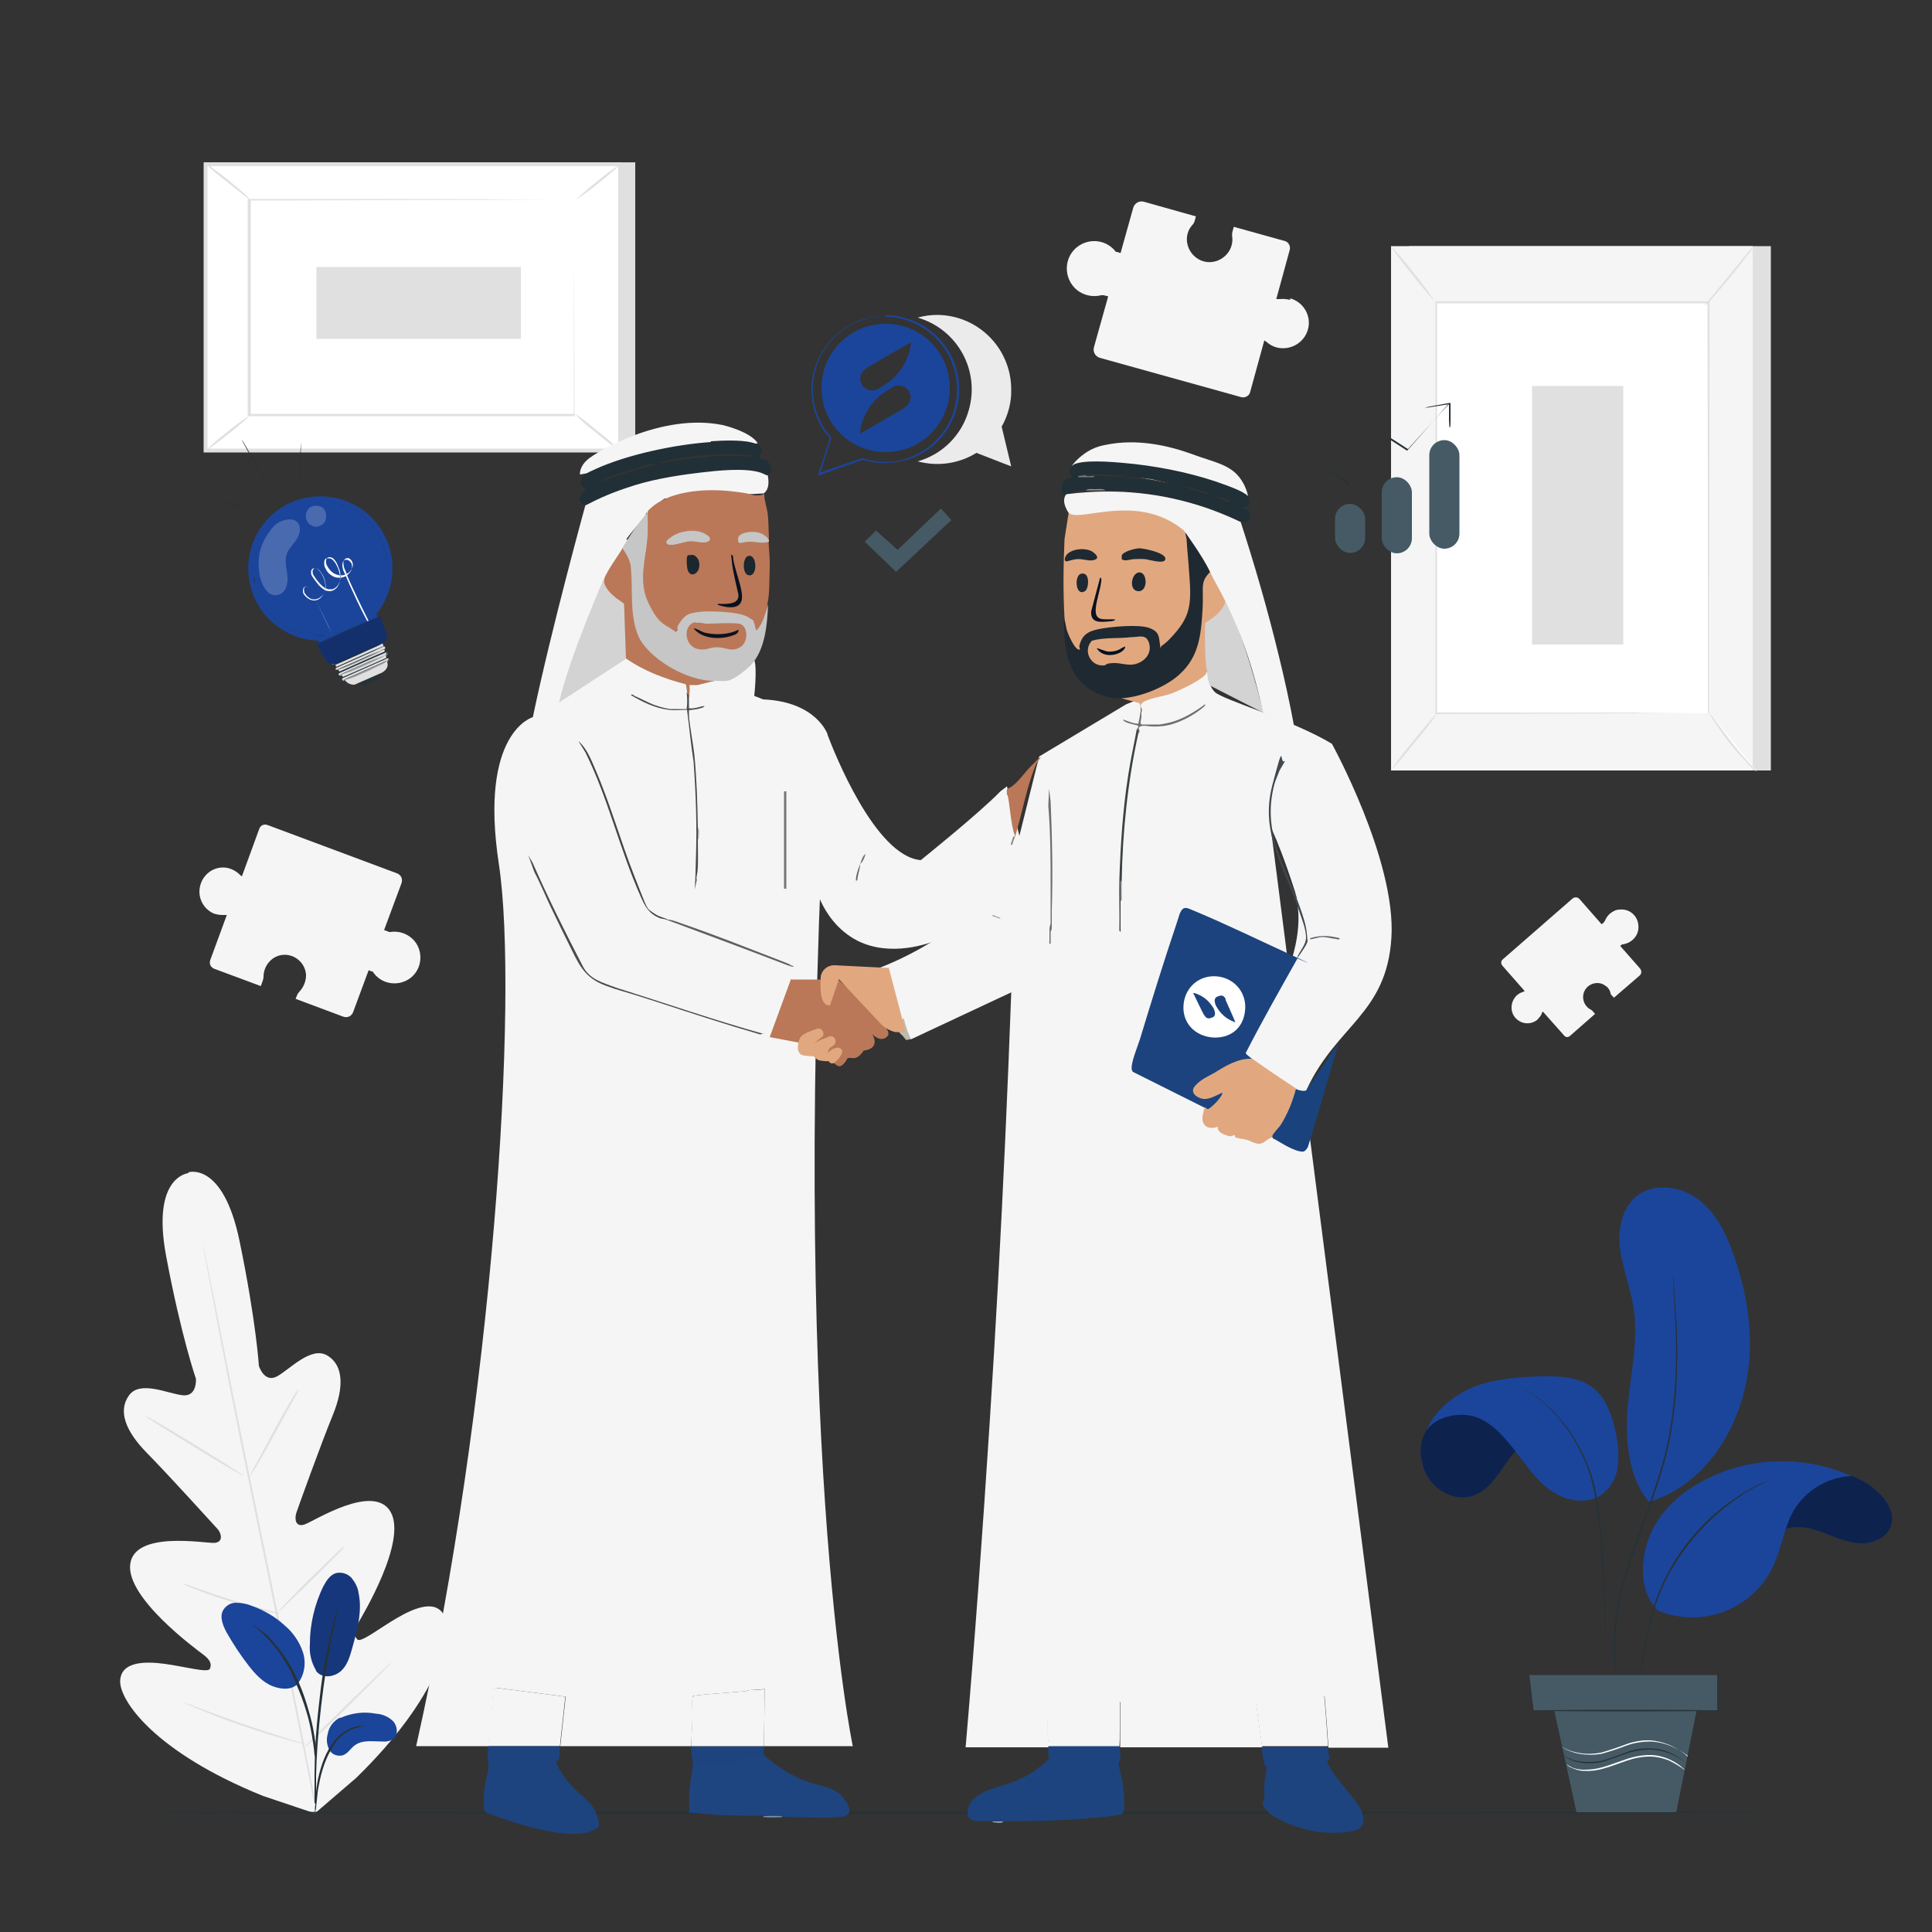 <?xml version="1.0" encoding="UTF-8"?>
<svg id="Layer_1" xmlns="http://www.w3.org/2000/svg" version="1.1" viewBox="0 0 500 500">
  <rect x="0" y="0" width="500" height="500" fill="#333333" stroke="none"/>
  <!-- Generator: Adobe Illustrator 29.4.0, SVG Export Plug-In . SVG Version: 2.1.0 Build 152)  -->
  <defs>
    <style>
      .st0 {
        fill: #788fad;
      }

      .st1 {
        fill: #989694;
      }

      .st2 {
        fill: #41484e;
      }

      .st3 {
        fill: #1f2931;
      }

      .st4 {
        fill: #7f8282;
      }

      .st5 {
        fill: #263238;
      }

      .st6 {
        fill: #1b459b;
      }

      .st7 {
        fill: #fff;
      }

      .st8 {
        fill: #bcbbb1;
      }

      .st9 {
        fill: #090f1e;
      }

      .st10 {
        opacity: .2;
      }

      .st11 {
        fill: #6e6f6e;
      }

      .st12 {
        fill: #1a427c;
      }

      .st13 {
        fill: #a6b4c6;
      }

      .st14 {
        fill: #e0e0e0;
      }

      .st15 {
        fill: #1e457f;
      }

      .st16 {
        fill: #1e2933;
      }

      .st17 {
        fill: #757777;
      }

      .st18 {
        fill: #1c272f;
      }

      .st19 {
        fill: #e1a880;
      }

      .st20 {
        fill: #494c4d;
      }

      .st21 {
        fill: #d3d3d3;
      }

      .st22 {
        fill: #3b4144;
      }

      .st23 {
        fill: #75787a;
      }

      .st24 {
        fill: #08101f;
      }

      .st25 {
        fill: #717472;
      }

      .st26 {
        fill: #1d447e;
      }

      .st27 {
        fill: #1c262f;
      }

      .st28, .st29 {
        opacity: .3;
      }

      .st29 {
        isolation: isolate;
      }

      .st30 {
        fill: #212f36;
      }

      .st31 {
        fill: #5d656c;
      }

      .st32 {
        fill: #5f6161;
      }

      .st33 {
        fill: #92979b;
      }

      .st34 {
        fill: #455a64;
      }

      .st35 {
        fill: #ebebeb;
      }

      .st36 {
        fill: #0b1221;
      }

      .st37 {
        fill: #f5f5f5;
      }

      .st38 {
        fill: #616463;
      }

      .st39 {
        fill: #6d6e6d;
      }

      .st40 {
        fill: #c6c6c6;
      }

      .st41 {
        fill: #1b262f;
      }

      .st42 {
        fill: #ba7858;
      }

      .st43 {
        fill: #8b8680;
      }

      .st44 {
        fill: #424648;
      }

      .st45 {
        fill: #a7a9a9;
      }

      .st46 {
        fill: #0c121f;
      }

      .st47 {
        fill: #1c437d;
      }

      .st48 {
        opacity: .5;
      }
    </style>
  </defs>
  <path class="st37" d="M48.7,303.4s9-3,13.3,17.8,5,32.3,5,32.3c0,0,1.4,4.5,4.7,2.7s8.8-7.9,13-5.4,4.4,8.2,1.4,15.5-8.9,23.7-9.4,25.2-.3,3.9,2.2,3,17.9-10.8,22.2-3.2-7.3,26.8-8.5,28.9-1,3.2-.1,4.1,5.8-3,10.3-5.6,10.2-5,12.3-.3-1.1,20.4-22.9,41.7l-10.7,9.2-13.4-4.5c-28.2-11.4-37.2-24.8-37-29.8s6.3-5.1,11.5-4.4,11.2,2.4,11.7,1.3.3-2.2-1.7-3.7-20-14.7-18.9-23.4,19.2-5.4,21.7-5.5,1.9-2.5.9-3.6-12.7-14-18.3-19.7-7.5-10.9-4.6-14.9,10.3-.3,14,0,3.3-4.3,3.3-4.3c0,0-3.8-10.9-7.7-31.7s5.8-21.5,5.8-21.5"/>
  <path class="st14" d="M81.6,466.1c-3-15.3-7.2-36.4-12-59.7s-9.1-44.4-12.1-59.7c-1.5-7.6-2.7-13.8-3.6-18.1-.4-2.1-.8-3.8-1-4.9-.1-.5-.2-1-.3-1.3s0-.4,0-.4c0,0,0,.2,0,.5s.1.7.2,1.3c.2,1.1.5,2.8.9,4.9.8,4.3,2,10.5,3.4,18.1,2.9,15.3,7.2,36.4,12,59.7s9.1,44.4,12.1,59.7"/>
  <path class="st14" d="M77.2,359.6c-.2.3-.4.5-.6.8-.4.5-.9,1.4-1.5,2.4-1.2,2-2.8,4.8-4.5,8l-4.3,8-1.3,2.4c-.2.3-.3.6-.4.9.2-.2.4-.5.6-.8.4-.5.9-1.4,1.5-2.4,1.2-2,2.8-4.9,4.5-8l4.4-8c.5-1,1-1.8,1.3-2.4.2-.3.3-.6.4-.9Z"/>
  <path class="st14" d="M63.2,382c0-.1-5.6-3.7-12.6-8s-12.8-7.7-12.9-7.5,5.6,3.7,12.6,8,12.8,7.7,12.9,7.5Z"/>
  <path class="st14" d="M72.2,417.5c-.3-.2-.7-.3-1-.3l-2.7-.7c-2.3-.6-5.5-1.5-9-2.6s-6.6-2.2-8.8-3l-2.6-.9c-.3-.1-.7-.2-1-.3.3.2.6.4.9.5.6.3,1.5.7,2.6,1.1,2.2.9,5.3,2,8.8,3.1s6.7,1.9,9,2.5c1.2.3,2.1.5,2.8.6.3,0,.7.1,1,.1Z"/>
  <path class="st14" d="M89.3,400c-.3.2-.5.4-.8.6-.5.4-1.1,1-1.9,1.8-1.6,1.5-3.8,3.7-6.2,6s-4.5,4.6-6.1,6.2c-.8.8-1.4,1.4-1.8,1.9-.2.2-.4.5-.6.7.3-.2.5-.4.8-.6.4-.4,1.1-1,1.9-1.8,1.6-1.5,3.8-3.7,6.2-6s4.5-4.5,6.1-6.1c.8-.8,1.4-1.4,1.8-1.9.2-.2.4-.5.6-.8Z"/>
  <path class="st14" d="M101.2,430.3c-.4.2-.7.5-1,.8l-2.4,2.3c-2.1,2-4.9,4.7-8,7.7s-5.9,5.8-7.9,7.8l-2.3,2.4c-.3.3-.6.6-.8.9.4-.2.7-.5,1-.8l2.5-2.3c2-1.9,4.9-4.6,8-7.7s5.8-5.8,7.8-7.8l2.3-2.4c.3-.3.6-.6.8-.9Z"/>
  <path class="st14" d="M79.2,451.5c-.4-.2-.8-.3-1.2-.5l-3.4-1c-2.9-.9-6.9-2.2-11.3-3.7s-8.3-3-11.1-4l-3.4-1.3c-.4-.2-.8-.3-1.2-.4.4.2.8.4,1.2.6.8.4,1.9.8,3.3,1.4,2.8,1.2,6.7,2.7,11.1,4.2,4.4,1.5,8.4,2.7,11.3,3.5,1.5.4,2.7.7,3.5.9.4.1.9.2,1.3.2Z"/>
  <g>
    <rect class="st14" x="364.7" y="63.7" width="93.6" height="135.7"/>
    <rect class="st37" x="360" y="63.7" width="93.6" height="135.7"/>
    <rect class="st7" x="371.6" y="78.3" width="70.4" height="106.3"/>
    <path class="st14" d="M442,184.7v-7.9c0-5.1,0-12.5,0-21.9,0-18.8,0-45.3-.1-76.6l.2.2h-70.4l.2-.2v106.3l-.2-.2h51.2c0,.1,14.1.2,14.1.2h5-19c0,0-51.3.2-51.3.2h-.2v-.2c0-29.2,0-66.2,0-106.3v-.3h70.9v.2c0,31.3,0,57.9-.1,76.7,0,9.4,0,16.8,0,21.9v7.3c0,.4-.2.6-.2.6Z"/>
    <path class="st14" d="M453.9,63.7c-.5.9-1,1.7-1.7,2.4-1.1,1.5-2.6,3.4-4.4,5.6s-3.4,4-4.6,5.4c-.6.8-1.3,1.5-2.1,2.1.5-.8,1.1-1.6,1.8-2.3l4.5-5.5,4.5-5.5c.6-.8,1.2-1.5,2-2.2Z"/>
    <path class="st7" d="M442.4,184.3c3.5,5.6,7.6,10.7,12.3,15.3"/>
    <path class="st14" d="M454.6,199.7c-.8-.6-1.5-1.2-2.1-1.9-1.6-1.7-3.2-3.4-4.6-5.2-1.5-1.8-2.8-3.7-4.1-5.7-.6-.8-1-1.6-1.4-2.5.6.7,1.2,1.5,1.7,2.3,1,1.4,2.5,3.4,4.2,5.6s3.3,4,4.5,5.3c.7.7,1.3,1.4,1.9,2.2Z"/>
    <path class="st7" d="M360,199.3l12.3-15.1"/>
    <path class="st14" d="M372.3,184.1c-1.8,2.7-3.8,5.3-5.9,7.7-2,2.6-4.1,5.1-6.3,7.4,1.8-2.7,3.8-5.3,5.9-7.7,2-2.6,4.1-5,6.3-7.4Z"/>
    <path class="st14" d="M360,63.7c2.1,2.3,4.1,4.6,6,7.1,2,2.4,3.8,4.9,5.5,7.4-2.1-2.3-4.1-4.6-6-7.1-2-2.4-3.9-4.9-5.6-7.4Z"/>
    <rect class="st14" x="396.5" y="99.9" width="23.6" height="66.9"/>
  </g>
  <polygon class="st14" points="164.4 42 164.4 116.7 57 116.7 53.2 42.5 164.4 42"/>
  <rect class="st7" x="53.2" y="42.5" width="107.4" height="74.1"/>
  <path class="st14" d="M161.1,117.1H52.7V42h108.4v75.1ZM53.7,116.1h106.3V43H53.7v73.1Z"/>
  <rect class="st7" x="64.8" y="51.7" width="84.1" height="55.7"/>
  <path class="st14" d="M148.9,51.7h-23.6c0,0-60.6.2-60.6.2l.2-.2v55.7h0l-.3-.3h84.1c0,0-.2.3-.2.3,0-16.9,0-30.8.1-40.5,0-4.8,0-8.6,0-11.2v-3.9,3.9c0,2.6,0,6.3,0,11.1,0,9.7,0,23.7.1,40.7v.2h-84.6v-.3h0v-55.9h61c0,.1,17.3.2,17.3.2h6.3Z"/>
  <path class="st14" d="M53.2,42.3c.7.3,1.3.7,1.8,1.2,1.1.8,2.6,1.9,4.2,3.2s3,2.5,4,3.4c.6.5,1.1,1,1.5,1.6,0,.1-2.7-2-5.9-4.6-2-1.5-3.9-3.1-5.7-4.8Z"/>
  <path class="st14" d="M160.6,42.5c-1.8,1.7-3.7,3.3-5.6,4.8-1.9,1.6-3.9,3.1-6,4.4,1.8-1.7,3.7-3.3,5.6-4.8,1.9-1.6,3.9-3.1,6-4.4Z"/>
  <path class="st7" d="M160.5,116.6l-12-9.7"/>
  <path class="st14" d="M148.5,106.9c2.2,1.4,4.2,3,6.2,4.7,2.1,1.6,4,3.2,5.8,5.1-2.2-1.4-4.2-3-6.2-4.7-2.1-1.6-4-3.2-5.8-5.1Z"/>
  <path class="st14" d="M53.2,116.6c1.8-1.7,3.6-3.3,5.6-4.8,1.9-1.6,3.8-3,5.9-4.3-1.7,1.7-3.6,3.3-5.6,4.8-1.9,1.6-3.8,3-5.9,4.3Z"/>
  <rect class="st14" x="81.9" y="69.1" width="52.9" height="18.6"/>
  <g id="freepik--Floor--inject-39">
    <path class="st5" d="M462.4,469.1c0,.1-95.1.3-212.4.3s-212.4-.1-212.4-.3,95.1-.3,212.4-.3,212.4.1,212.4.3Z"/>
  </g>
  <g id="freepik--Plants--inject-39">
    <path class="st6" d="M455.8,403.3c.9-3.1,2.8-6.1,5.8-7.4s6.7-.6,9.9.6,6.3,2.7,9.7,2.9,7.2-1.4,8.2-4.6c1-3-.9-6.3-3.2-8.5-8-7.6-20.6-7.4-28.3.6-2,2.1-3.5,4.5-4.4,7.2"/>
    <g class="st48">
      <path d="M455.8,403.3c.9-3.1,2.8-6.1,5.8-7.4s6.7-.6,9.9.6,6.3,2.7,9.7,2.9,7.2-1.4,8.2-4.6c1-3-.9-6.3-3.2-8.5-8-7.6-20.6-7.4-28.3.6-2,2.1-3.5,4.5-4.4,7.2"/>
    </g>
    <path class="st6" d="M429.1,416.8c-4.9-4.7-4.7-12.9-2.2-19.2s7.8-11.2,13.9-14.4c11.9-6.3,26-6.7,38.3-1.2-6,.3-11.5,3.5-14.7,8.6-2.7,4.5-3.3,10-5.5,14.7-5.2,11.1-18.2,16.2-29.6,11.6"/>
    <path class="st6" d="M426.7,388.6c-5.5-6.5-6.2-16.8-5.4-25.2s2.8-16.9,1.4-25.3c-.8-5-2.7-9.7-3.4-14.6s.3-10.6,4.1-13.8c4.4-3.7,11.4-2.8,16,.6s7.3,8.9,9.2,14.3c4.3,11.9,5.9,25.1,2.3,37.3s-11.8,23-23.9,26.7"/>
    <path class="st5" d="M424.1,441.6c0-.2,0-.5,0-.7v-2.1c0-1.9.2-4.5.7-7.8.5-3.9,1.2-7.7,2.1-11.5,1.1-4.6,2.9-9.1,5.2-13.3,2.3-4.2,5.2-8,8.5-11.4,2.7-2.8,5.7-5.3,9-7.4,1.4-1,2.7-1.7,3.8-2.3s2.2-1.1,3-1.5l2-.8c.2-.1.5-.2.7-.3-.2.1-.4.2-.7.3l-1.9.9c-.8.4-1.8,1-3,1.6s-2.4,1.4-3.8,2.4c-7.1,4.9-13,11.3-17.3,18.8-5,8.8-6.4,18-7.4,24.5-.5,3.3-.7,6-.8,7.8v2.1c-.1.2-.1.5-.2.7Z"/>
    <path class="st6" d="M376.9,363.2c-10.1,6.1-10.1,11.7-8.4,16.9s7.9,8.9,13,6.9c2.9-1.1,5-3.6,6.8-6.2s3.5-5.3,6-7.1,6.2-2.5,8.7-.7"/>
    <g class="st48">
      <path d="M376.9,363.2c-10.1,6.1-10.1,11.7-8.4,16.9s7.9,8.9,13,6.9c2.9-1.1,5-3.6,6.8-6.2s3.5-5.3,6-7.1,6.2-2.5,8.7-.7"/>
    </g>
    <path class="st6" d="M369.4,369.9c2.6-3.6,9.2-4.7,13.3-2.9s7.1,5.5,9.9,9.1,5.3,7.4,9.1,9.9,9,3.4,12.7.9c2.4-1.8,4-4.5,4.3-7.5.3-3,.1-5.9-.6-8.8-.9-4.2-2.4-8.7-5.8-11.4-3.8-3-9-3.1-13.9-3-5.5.2-11.2.6-16.4,2.5s-10.5,6.1-12.7,11.2"/>
    <path class="st5" d="M415.7,433.5c0,0,0-.2,0-.2v-.6c0-.6,0-1.5,0-2.5,0-2.2-.2-5.4-.3-9.2s-.3-8.5-.6-13.7-.7-10.8-1.5-16.7c-.3-2.9-.9-5.7-1.7-8.5-1.5-4.9-3.9-9.5-7-13.6-1.3-1.7-2.7-3.2-4.3-4.7-2.3-2.1-4.8-3.8-7.6-5.2-.5-.2-.9-.5-1.3-.6l-1-.4-.6-.2h-.2c0,0,.2,0,.2,0l.6.2,1,.4c.4.1.8.4,1.3.6,2.8,1.3,5.4,3,7.7,5.1,1.6,1.4,3,3,4.4,4.7,1.5,1.9,2.8,4,4,6.2,1.3,2.4,2.3,4.9,3.2,7.5.8,2.8,1.4,5.7,1.7,8.5.8,5.9,1.1,11.6,1.4,16.7s.4,9.8.5,13.7.1,7.1.1,9.2v3.2c0,.2,0,.2,0,.2Z"/>
    <path class="st5" d="M419.4,438.1c-.5-1.4-.9-2.9-1.1-4.4-.7-4-.9-8.1-.5-12.2.6-6,1.9-12,3.9-17.7,2.1-6.5,4.9-13.5,7.3-21,1.2-3.6,2.2-7.3,2.9-11.1.7-3.5,1.1-7,1.4-10.6.5-6,.6-12.1.3-18.1-.2-5.1-.5-9.3-.6-12.2,0-1.4-.1-2.5-.2-3.3v-.9c0,0,0-.2,0-.3,0,0,0,.2,0,.3,0,.2,0,.5,0,.9,0,.8.2,1.9.3,3.3.2,2.9.5,7,.8,12.2.3,6,.2,12.1-.2,18.1-.3,3.6-.8,7.1-1.4,10.6-.7,3.8-1.7,7.5-2.9,11.2-2.4,7.5-5.2,14.5-7.3,21-2,5.7-3.3,11.6-3.9,17.6-.4,4-.3,8.1.3,12.1.2,1.4.5,2.5.7,3.2,0,.4.1.6.2.8,0,0,0,.2,0,.3Z"/>
    <polygon class="st34" points="444.4 442.6 396.9 442.6 395.8 433.5 444.4 433.5 444.4 442.6"/>
    <polygon class="st34" points="402 441.6 408 469 433.8 469 439.3 441.6 402 441.6"/>
    <path class="st34" d="M444.4,442.6c0,.1-10.5.2-23.3.2s-23.3-.2-23.3-.3,10.5-.2,23.3-.2,23.3.2,23.3.3Z"/>
    <path class="st5" d="M436.3,456.2c-1.3-1-2.7-1.8-4.2-2.4-1.6-.6-3.3-1-5.1-1-2.1,0-4.3.4-6.3,1.1-2.2.7-4.2,1.6-6.2,2.1-1.7.4-3.6.4-5.3.2-1.2-.2-2.3-.5-3.4-1.1-.3-.2-.6-.3-.8-.5-.2-.1-.3-.2-.3-.2s.4.2,1.2.6c1.1.5,2.2.8,3.4.9,1.7.2,3.5.1,5.2-.2,1.9-.5,3.9-1.3,6.1-2.1,2-.8,4.2-1.2,6.4-1.1,1.8,0,3.6.4,5.2,1.1,1.1.5,2.2,1.1,3.1,1.8.3.2.5.4.7.6.2.1.2.2.2.2Z"/>
    <path class="st7" d="M435.9,458c-1.2-.9-2.6-1.7-4-2.4-1.6-.6-3.2-1-4.9-1-2.1,0-4.1.4-6.1,1.1-2.1.7-4,1.5-5.9,2-1.7.5-3.4.7-5.1.6-1.2,0-2.3-.4-3.4-.9-.3-.1-.5-.3-.8-.5-.2-.1-.3-.2-.2-.2s.4.2,1.1.6c1,.5,2.2.7,3.3.7,1.7,0,3.4-.2,5-.7,1.8-.5,3.8-1.3,5.9-2,2-.7,4.1-1.1,6.2-1.1,1.7,0,3.4.4,5,1.1,1.1.5,2.1,1.1,3,1.8.3.3.5.5.7.6s.2.2.2.2Z"/>
    <path class="st7" d="M436.8,454.4c-1.3-1-2.8-1.9-4.3-2.5-1.7-.7-3.4-1.1-5.2-1.2-2.2,0-4.4.3-6.5,1.1-2.1.8-4.2,1.5-6.4,2.1-1.8.3-3.7.3-5.5,0-1.2-.2-2.4-.6-3.5-1.1-.3-.2-.6-.3-.9-.5-.2-.1-.3-.2-.3-.2s.4.2,1.2.6c1.1.5,2.3.8,3.5,1,1.8.3,3.6.2,5.4-.1,2.1-.6,4.2-1.3,6.3-2.1,2.1-.8,4.4-1.2,6.6-1.1,3.1.3,6,1.4,8.5,3.3.3.2.5.4.8.7.2.1.2.2.2.2Z"/>
    <path class="st5" d="M444.9,442.7c0,.1-10.7.2-23.9.2s-23.9-.1-23.9-.2,10.7-.2,23.9-.2,23.9.1,23.9.2Z"/>
    <path class="st6" d="M81.7,432.3c1.7,2.4,5,1.6,6.6.1s2.2-3.6,2.8-5.7c1.3-4.7,2.7-9.6,1.7-14.4-.2-1.5-.9-2.8-1.8-3.9-1-1.1-2.5-1.6-3.9-1.3-1.7.4-2.7,2.1-3.5,3.6-2.2,4.6-3.4,9.7-3.4,14.8-.2,2.4.4,4.8,1.6,6.8"/>
    <g class="st10">
      <path d="M81.7,432.3c1.7,2.4,5,1.6,6.6.1s2.2-3.6,2.8-5.7c1.3-4.7,2.7-9.6,1.7-14.4-.2-1.5-.9-2.8-1.8-3.9-1-1.1-2.5-1.6-3.9-1.3-1.7.4-2.7,2.1-3.5,3.6-2.2,4.6-3.4,9.7-3.4,14.8-.2,2.4.4,4.8,1.6,6.8"/>
    </g>
    <path class="st6" d="M88.1,444.6c2.9-1.3,6.1-1.7,9.2-1.1,1.7.1,3.3.8,4.5,2,1.1,1.3,1.3,3.5,0,4.5-.8.6-1.9.8-2.9.7-2.4,0-5.1-.5-7.1,1-1.1.8-1.8,2.2-3.2,2.6-1.4.3-2.8-.3-3.4-1.5-.6-1.2-.8-2.6-.4-4,.3-1.9,1.5-3.4,3.2-4.3Z"/>
    <path class="st6" d="M77,435.8c1.8-2.3,2.3-5.4,1.4-8.2-.9-2.7-2.6-5.2-4.8-7-2.5-2.3-5.5-4-8.7-5.1-1.2-.5-2.6-.7-3.9-.7-1.4,0-2.6.8-3.3,2-.9,1.7,0,3.9.9,5.6,1.7,3,3.6,5.9,5.7,8.6,1.7,2.2,3.7,4.4,6.3,5.4s5.3.9,6.7-.9"/>
    <path class="st5" d="M81.6,469.1c0-.4.1-.7.2-1.1,0-.8.2-1.8.3-3,.1-1.5.4-3,.7-4.4.4-1.8.9-3.5,1.6-5.2.7-1.7,1.6-3.3,2.7-4.8.9-1.2,2.1-2.1,3.4-2.8.9-.4,1.9-.7,2.8-.9.4,0,.7,0,1.1-.2-.4,0-.8,0-1.1,0-1,0-2.1.3-3,.8-1.4.7-2.6,1.6-3.6,2.8-1.2,1.5-2.1,3.1-2.8,4.8-.7,1.7-1.2,3.5-1.6,5.3-.3,1.5-.5,3-.6,4.5,0,1.3-.1,2.3-.2,3,0,.4,0,.8,0,1.2Z"/>
    <path class="st5" d="M81.8,466.8c0-.2,0-.3,0-.5v-1.5c0-1.3,0-3.1,0-5.4.1-4.6.5-10.9,1.3-17.8s1.8-13.2,2.7-17.6c.2-1.1.4-2.1.6-3s.4-1.6.5-2.3l.3-1.4c0-.2,0-.3,0-.5,0,.2-.1.3-.2.5-.1.4-.3.8-.4,1.4s-.4,1.4-.6,2.2-.5,1.9-.7,3c-1.3,5.8-2.2,11.7-2.8,17.6-.8,6.9-1.1,13.3-1.1,17.8,0,2.3,0,4.1,0,5.4,0,.6,0,1.1,0,1.5,0,.2,0,.3,0,.5Z"/>
    <path class="st5" d="M81.8,454.6c0-.5,0-1,0-1.5,0-1-.2-2.4-.5-4.2-.3-2-.8-4.1-1.4-6.1-.7-2.5-1.5-4.9-2.5-7.2-1.8-4.3-4.3-8.2-7.5-11.6-.5-.6-1.1-1.1-1.8-1.6-.3-.2-.5-.5-.8-.6l-.7-.5c-.4-.3-.8-.6-1.3-.8,1.5,1.2,2.9,2.4,4.2,3.8,3.1,3.4,5.5,7.3,7.2,11.6,1,2.3,1.9,4.7,2.6,7.1.7,2.2,1.1,4.3,1.4,6s.5,3.1.6,4.1c0,.5.1,1,.2,1.5Z"/>
  </g>
  <g>
    <path class="st35" d="M259.3,110.3c1.6-2.9,2.5-6.2,2.4-9.5,0-10.6-8.5-19.2-19.1-19.3,0,0,0,0,0,0-1.7,0-3.4.2-5.1.7,10.3,3,16.2,13.7,13.2,24-1.8,6.4-6.8,11.4-13.2,13.2,5.2,1.4,10.7.6,15.2-2.2l9,3.5-2.5-10.4Z"/>
    <g id="freepik--speech-bubble--inject-39">
      <path class="st6" d="M229.2,81.6c.1,0,.2,0,.3,0h1c.5,0,1.1,0,1.6.2.3,0,.7,0,1,.2l1.1.3c2,.5,3.8,1.3,5.5,2.5,8.5,5.6,11,16.9,5.9,25.6-2.1,3.6-5.3,6.4-9.2,8-2,.8-4.2,1.3-6.4,1.4-2.3.1-4.5-.1-6.7-.8h-.2c0,0,.2,0,.2,0l-11.1,3.9-.4.2v-.5c.1,0,3-9.3,3-9.3v.2c-4-4.5-5.6-10.6-4.4-16.5.5-2.4,1.5-4.8,2.9-6.8,1.2-1.8,2.7-3.3,4.4-4.6,1.4-1.1,2.9-1.9,4.5-2.5.6-.3,1.3-.5,2-.7.6-.2,1.1-.3,1.7-.4.5,0,1-.2,1.4-.2h1s.7,0,.7,0c0,0,.1,0,.2,0,0,0-.1,0-.2,0h-.6s-1,.1-1,.1c-.4,0-.9.1-1.4.2-.6,0-1.1.2-1.7.4-.7.2-1.3.4-2,.7-.7.3-1.5.6-2.2,1-.8.4-1.5.9-2.3,1.5-1.7,1.3-3.1,2.8-4.3,4.6-1.4,2-2.3,4.3-2.8,6.8-1.1,5.8.5,11.7,4.4,16.1h0c0,0,0,.2,0,.2-.9,3-1.9,6.1-2.9,9.3l-.3-.3,11.1-3.8h.4c2.1.7,4.3,1,6.5.9,2.1,0,4.2-.5,6.2-1.4,3.8-1.6,6.9-4.3,9-7.8,5-8.6,2.5-19.6-5.7-25.1-1.7-1.1-3.5-2-5.4-2.5l-1.1-.3c-.4,0-.7-.1-1-.2-.5-.1-1.1-.2-1.6-.2h-1c-.1-.1-.2-.1-.3-.2Z"/>
    </g>
  </g>
  <g>
    <path class="st37" d="M197.7,451.9l.2-14.8c-1.3.2-2.6.2-3.8.3-.5,0-.9.3-1.4.3-4.2.4-8.5.6-12.8,1.1-.2,0-.4,0-.6.3-.3.5,0,4.8-.1,5.8,0,2.4-.3,4.7-.3,7h-33.9l1.4-12.8-18-2.3c-.3,0-.6.2-.7.5-.1,1.4-.2,2.9-.3,4.2-.3,3.5-.7,7-1,10.4h-18.7c20-89.1,26.6-194.1,21.4-228.3s8.8-38,8.8-38c4.8-23,13.8-55.6,13.8-55.6,0,0,42.7,38.8,43.5,40.8.8,2,0,9.3,0,9.3l2.3.9c13.9.6,16.7,9.1,16.7,9.1-10.4,182.4,6.5,261.8,6.5,261.8h-23Z"/>
    <path class="st37" d="M214.1,190.1s0,.1.2.4c1.4,3.7,12.1,31.1,24,32.1,0,0,15.2-12.2,20.6-17.8l1.7-1.3c1.4,5.7,2.9,11.4,4.3,17.1-.4,1.3-.9,3.1-1.8,5.1-1.3,2.9-2.7,5.2-3.6,6.5-4.1,5.7-11.2,8.5-13.3,9.3-.8.5-2,1.1-3.4,1.7-2.7,1.1-12.3,4.5-20.8.3-5.5-2.8-8.3-7.5-9.6-10.3-9.9-20.9-3.5-30.2-3.5-30.2h0"/>
    <path class="st37" d="M197.6,127.7s2-.9,1-5.1c0,0-2.4-1.3-3.3-1.2s-23.9-2.6-43.6,8.7l10.1,9.8s5.8-7.8,10.2-10.9l25.6-1.3Z"/>
    <path class="st37" d="M196.1,114.7c-2-3.1-9.1-4.7-9.1-4.7-15.6-3.2-32.6,6.9-34.9,8.9s-2,3.9-2,3.9"/>
    <path class="st37" d="M277.4,120.5c.9-1.1,2.5-2.9,5.1-4.2,1.4-.7,2.7-1,3.8-1.2,7.8-1.6,15.9.1,22.4,2.5,5.4,2,9.8,2.6,12.4,6.4,1.2,1.7,1.7,3.4,1.9,4.5"/>
    <path class="st37" d="M338.2,281.9h0c7.7-16.6,20.7-19.5,21.9-39.3,1.2-20-15.4-50.1-15.4-50.1-10-6.1-28.3-11.4-30.3-13.4-2-2-1.8-5.4-1.8-5.4h0s-11.1,4.5-11.1,4.5h0l-6.1,2.5s0,0,0,0l-2.3.9h0l-1.7.7-22.5,13.5c0,.3-.1.6-.2.9h0c-.1.6-.3,1.1-.4,1.6h0c-1.8,7.2-3.6,14.5-5.4,21.7-1.4,49.6-3.6,99.1-6.8,148.6-1.8,27.9-3.8,55.7-6.2,83.6h21.6c0-.3,0-.6,0-.8,0-.5-.3-1-.3-1.7-.1-3.7.1-7.5,0-11.2l18.7,2c0,2.5,0,5.1,0,7.6,0,1.3,0,2.7,0,4.1h36.8l-1.6-11.4c.2-.2,1.8-.5,2.3-.5,4.2-.5,9.1-1.1,13.3-1.4.7,0,1.4,0,2.1,0,.4,4.5.7,8.9,1,13.4h15.5l-20.2-157.1-1.5-11.9.4-.6c0-.1.1-.2.2-.4ZM335.5,232.4s0,0,0,0c.2.8.3,1.6.4,2.4h0c.5,4.5-.3,8.9-1.3,12.5-.3,1.2-.7,2.3-1.1,3.3l-.5-4.1h0s-3.9-30.5-3.9-30.5h0s-.2-1.9-.2-1.9c0,0,.2.4.5,1.1h0c.9,2,3,7,5.7,15.4.2.6.3,1.2.5,1.7Z"/>
    <path class="st37" d="M227.5,250.5s23.4-8.3,32.6-25.4,5.7,29.8,5.7,29.8l-30.1,14.1-8.2-18.4Z"/>
    <g>
      <path class="st47" d="M335.7,247.9v.3c-4.5,8-9.1,16.1-13.3,24.3,0,.4,1.3,1.2,1.7,1.6l-.6.6c-2.4-.5-13.6,5.8-14.1,7.7-.7,2.7,5.8,1.2,6.8.1,2.1.7-2.1,4.6-3,5s-1.2.3-1-.6l-19-9.5c-.2-.2-.2-.4-.3-.6-.3-1.7,1.5-5.9,2.1-7.8,3-9.9,6.1-19.9,9.4-29.7.3-.9.6-1.9.9-2.8.9-2.2,1.8-1.6,3.7-.8,8.4,3.5,17.2,7.8,25.5,11.6s.7.5,1.1.7Z"/>
      <path class="st42" d="M167.6,132.8c0,0,0-.4.1-.6,4.8-5.2,14.6-5.8,21.2-5.1s4.8,1,6.8,1.1,1.4-.4,2.1-.3c0,1.8.7,3.5.9,5.2s.2,4.3.3,6.4h-.7c-.8-2.1-7.7-1.8-6.7.2,2.2-.2,4.5-.2,6.8,0l.5.4c.1,2.4.4,4.5.3,7s0,6.8-.6,9.2c0,1.5-1.3,7.3-3,7.2s-.3-.1-.5-.3c-.8-3.2-2.6-3.6-5.6-4.1s-12-1.6-13.8,3c-.4,2.2-1.1,1.8-2.7.8-4.7-3.1-8.2-9.6-7.3-15.3.8-4.6,1.1-9.2,1.1-13.8l.5-1.2Z"/>
      <path class="st19" d="M306.8,137.6l.9,2.1c.4,4.1.7,8.3,1,12.4.4,6-1.1,9.1-5.1,13.4s-3.6,3.8-4,.1c-1.2-4.6-10.3-3.1-14-2.5s-5.4,1.5-5.7,5c-.3.5-.6.4-1.1.4-1.9-.2-3.3-6.8-3.3-8.5-.4-6.9-.3-13.7,0-20.5l1.1-7c3,1.1,6.2-.3,9.2-.6,7.2-.6,16,.2,21.1,5.7Z"/>
      <path class="st26" d="M271.3,454.7l1.6-.2,6.6,1.7c3,.8,6.1.6,9.2,0l.8.4c0,.7,1,3.8,1.1,5s.3,2.8.3,3.9.3,3.6-.6,4c-1.4.3-2.9.6-4.4.7-8.6.9-17.6,1.2-26.2,1.1-.9.3-1.9.2-2.8,0-.6,0-1.2,0-1.8,0-1.8,0-4.9.4-4.7-2.4.5-5,6.8-6,10.6-7.3s6.3-2.8,8.9-5,1.5-1.3,1.6-2Z"/>
      <path class="st15" d="M197.6,454.1c3.2,2.9,7,5.4,11.1,6.9,3.2,1.2,7.4,1.4,9.6,4.3s2.1,4.6-.7,4.9c-4.3.5-10.9,0-15.4,0-1.5-.1-3-.2-4.5-.3-5.3,0-10.5,0-15.8-.5s-3.4.1-3.5-1,0-3.3,0-4.6c0-2.1,1.1-6.5.9-8.1,0-.5,0-.8.5-.7,4.8,1.5,9.1,1.6,13.5-.7l3.7-.7.7.4Z"/>
      <path class="st3" d="M313.3,148.1v.7c-.7,1-1.2,2.2-1.3,3.4,0,11.4,0,20.8-11.9,26.4-3,1.4-6.4,2.7-9.8,2.1-5.2.2-10.4-2.6-12.7-7.3s-2.1-8.8-2.3-13.4c.5.9.5,2.1.8,3.1s1.8,4.4,2.8,4.9.4-.5.4-.7c.7-3,2.2-3.9,5.1-4.5s10.3-1.3,13-.3,2.5,2.3,2.8,4.3,0,.7.4.4,1.4-1.1,1.6-1.3c5.2-5.3,6.2-8.1,5.7-15.6s-.6-7-.8-10.5c0-.7-.4-1.4-.3-2.1,2.9,3.2,4.5,6.8,6.5,10.5Z"/>
      <path class="st40" d="M167.6,132.8c0,1.9.1,3.9,0,5.8-.4,5.7-2.5,11.6.1,17.2s4.2,5.7,6.4,7.2.9-.2,1.3-1,1.6-2.5,2.7-3,2.7-.6,3.5-.7c2.7-.2,9.7,0,12,1.4s1.2.9,1.5,1.4.3,1.5.7,2.1c.7-.8,1.3-1.8,1.7-2.8s1-2.9,1.3-4c-.3,5.7-.8,12.8-5.5,16.7s-5.2,3.1-8.4,3.1c-3.5.8-6.9-.2-10.1-1.7-7.1-3.3-11.5-9.1-11.7-17.1.1-4.4-.2-8.7-1-12.9-.6-.9-1-1.8-1.1-2.6,2.2-3.5,3.6-5.9,6.5-9.1Z"/>
      <path class="st26" d="M144,455.8c-.4.8,2.7,5,3.4,5.8,2.2,2.6,5.9,4.7,7,8s.8,3.2-.9,4.1c-5.3,2.7-18.3-1.2-23.8-3.2s-3.9-1.3-4.3-2.2-.2-3.6-.1-4.4c.1-2.2.7-4.1,1.1-6.1,0-1.8,1.3-2,3.8-.5,2.4.2,4.8-.5,7.2-1.9,1-.4,2-.5,3-.5s3,.2,3.5.8Z"/>
      <path class="st19" d="M324.1,274c3.5,2.5,7.8,5.4,11.3,7.7,0,.2.2.4.2.6.5,2.3-3.9,10-6.2,12.1,0,0-.5,0-.8.2-.9.4-1.7,1.5-2.9,1.4s-2-.7-3-1-2.1-.3-2.8-.6-.1-.6-.4-.6c-.5,0-.8.4-1.5.2-1.2-.3-3.1-1-2.8-2.4-2.6.9-4.5-.3-3.9-3.2s.7-1.6.8-1.6.3.3.6.2c.7-.3,2.3-1.9,2.8-2.6s1-1.4.8-1.6c-1.3.6-3.4,1.8-4.9,1.6s-3.7-1.6-2.1-3.4,3.7-2.6,4.9-3.3c2.9-1.8,6.1-3.8,9.7-3.7Z"/>
      <path class="st26" d="M343.6,455.5c-.8,1.8,7.6,10.4,8.6,12.8,1.5,3.7.4,5.3-3.3,5.8s-7.9.2-11.2-.7-8.7-3-10.2-5.2-.4-1.5-.3-2.8-.1-2.5,0-3.7.7-3.3.6-5c.4-.5.6.5.6.9s-1.3-1.7,1.4-1.3c2.6-.7,5.3-1.5,7.9-2.3,1.7-.2,5,0,6,1.3Z"/>
      <path class="st37" d="M146.3,439.1l-1.4,12.8h-18.6c.3-3.5.6-7,1-10.4.1-1.4.2-2.8.3-4.2,0-.3.4-.5.7-.5l18,2.3Z"/>
      <path class="st26" d="M145,451.9l-.3,3.2c-.1.6-.5.6-.6.7-1.5.2-2.9-.4-4.4-.3-3.2.3-5.9,3-9,2.5-1.3-.2-2.4-1.4-3.9-1.1v1h-.3c.1-.8-.4-2.6-.3-3.7,0-.8.1-1.5.2-2.3h18.6Z"/>
      <path class="st30" d="M183.9,114.2c3.1-.2,7.7-.4,10.6.3s3.3,2.1,1.9,3.8c.5.6,1.3.4,2,.9s1.4,1.8,1.1,2.8-.8,1-1,1-1.3-.6-1.7-.7c-4.1-1.3-11.2-.5-15.5,0s-11.4,1.5-17.1,3.3-8.6,3.1-12.7,5.2c-3.3-1.4,0-3.8,0-4.1s-1-.7-1.1-1.2c-.7-2.4,2-3.3,3.7-4.1,8.3-3.8,20.8-6.4,29.9-7ZM194.5,117.8c-2.2,0-4.4-.4-6.7-.3-3.5.1-7.3.4-10.7.9s-3.3.6-4.8.9-1.4,0-1.4.5l9.8-1.4c1.2.3,2.4-.2,3.4-.3,3.1-.2,6.3,0,9.4,0s1.1.2,1-.3ZM169.6,120.1h-1.4c-3.9,1.2-8.1,2.3-11.8,3.9s-1,.2-.9.6l7.9-2.7c1.8-.5,3.6-1,5.4-1.4s.9,0,.9-.4Z"/>
      <path class="st30" d="M281,126.9c-1.1,0-2.1,0-3.2.4s-2.6,1.7-3-.3.9-3.3,2.8-3.5c-1.3-1.4-.8-3.1,1.1-3.6,3.6-1,11.1-.2,15,.2,7.9.9,16.3,2.7,23.7,5.5,1.3.5,5.5,2,5.8,3.2s0,2.1-.3,2.3-1.4-.3-1.4.3c2.1,0,3,3.6.7,3.7s-4.1-1.6-5.5-2.2c-9.7-3.7-20.2-5.8-30.6-6.1-1.6-.3-3.5-.3-5.1,0ZM280.7,122.9c-.3,0-.5,0-.8.1s-.9,0-.9.4c.9,0,1.8,0,2.7,0s1.3.2,1.6-.3c2.9.2,5.4.2,8.2.3,0,0,.2.3.4.3,1.9.1,3.8.3,5.7.6s3.5.9,5.3.8l-5-1.1c-2.2-.3-4.2-.5-6.4-.6-1.3-.7-8.9-.7-10.8-.6ZM313.3,127.7c-2.3-.4-4.5-1.7-6.8-1.7l5.9,1.9.9-.2ZM318.7,129.7c-1.3-.3-2.4-1.2-3.7-1.1l2.8,1.3.9-.2Z"/>
      <path class="st37" d="M197.9,437.1l-.2,14.8h-18.8c0-2.3.2-4.6.3-7,0-1-.2-5.3.1-5.8.1-.2.3-.2.6-.3,4.2-.5,8.6-.7,12.8-1.1.5,0,.9-.3,1.4-.3,1.2-.1,2.6,0,3.8-.3Z"/>
      <path class="st26" d="M197.7,451.9v2.2c-1.6.5-3.3.5-4.9,1-1.3.4-2.6,1.4-3.8,1.6-2.8.4-5.9,0-8.6-.8-.4-.1-.8-.5-1.2,0-.2-1.3-.3-2.6-.3-3.9h18.8Z"/>
      <path class="st37" d="M289.8,447.9c0,1.3,0,2.7,0,4.1h-18.4c0-.3,0-.6,0-.8,0-.5-.3-1-.3-1.7-.1-3.7.1-7.5,0-11.2l18.7,2c0,2.5,0,5.1,0,7.6Z"/>
      <path class="st26" d="M290,454.7c0,.6-.5,1.5-.6,2-2.3.4-4.5.7-6.9.5-3.4-.3-6.6-1.7-9.7-2.2-.8-.1-1.1.6-1.5-.3,0-.7,0-1.8,0-2.8h18.4c0-1.4,0-2.7,0-4.1,0,1.4,0,2.7.1,4.1,0,.9,0,1.8.2,2.8Z"/>
      <path class="st37" d="M343.8,451.9h-17.2l-1.6-11.4c.2-.2,1.8-.5,2.3-.5,4.2-.5,9.1-1.1,13.3-1.4.7,0,1.4,0,2.1,0,.4,4.5.7,8.9,1,13.4Z"/>
      <path class="st26" d="M344.2,454.8c0,.6-.6.7-.6.7-2.6-.6-5-1.2-7.7-.4-2.8.8-3.6,1.8-6.9,2-.2,0-.4-.1-.6-.1-.2,0-.2.2-.2.4,0,.1,0,.3,0,.5,0,.1,0,.2,0,.3l-.6-1.1c-.7-.7-.5-1.8-.8-2.7l-.3-2.3h17.2c0,.6,0,1.2.1,1.7,0,.4.3.7.3,1.1Z"/>
      <path class="st42" d="M184.9,176.2l-4.4,1.1h-2.1c.2.9,0,1.9,0,2.9-.2.2-.4,0-.6-.9,0-.7-.2-1.5-.3-2.2-5.7-1.5-11-3.5-15.8-6.9-.1-1.7,0-3.5,0-5.2s-.3-.9-.3-1.4c0-1.8.4-5.9-.3-7.3s-2.8-1.6-3.4-2.3-.8-1.1-1-1.6c-.9-2.1-.3-2.9.7-4.7s2.5-3.8,3.7-5.8c1.5,1.4,2.1,3.2,2.2,5.3.5,5.7-.4,12.3,2,17.6s12.1,11.5,19.6,11.4Z"/>
      <path class="st12" d="M329.4,294.5s-.2-.3-.1-.6c.3-.7,1.5-1.9,2.1-2.7,1.9-3,3.1-6.1,4-9.4.4.3,2.3.8,2.7.3l8.3-12.2c-2.6,9-5.1,17.9-7.9,26.9-.2.4-.7,1.1-1.1,1.2-1.1.3-3.7-1-4.8-1.6s-2.1-1.3-3.2-1.8Z"/>
      <path class="st19" d="M313.3,148.1c0,0,.3.1.4.3.7,1.3,3.7,6.4,3.7,7.5s-1.7,3.4-2.7,4.2-1.9,1-2.2,1.4c-.6.6-.4,5.2-.4,6.3s.3,1,.3,1.7c0,.9.1,4.1-.2,4.7-.8,1.7-7.2,4.6-9.1,5.3s-5.7,1.2-7.2,2.2,0,2.1-.5,2.4c-.1-.4-.2-.9-.3-1.4-.1-.3,0-.7-.5-.8l-4.4-1.2c4.9-.2,11.8-3,15.3-6.4,4.8-4.5,5.3-10,5.7-16.2s-.8-7.3,2-10.1Z"/>
      <path class="st42" d="M269.3,196.1c-.4.6-.8.9-1.1,1.6-2.2,4.9-3.5,11.8-5,17.1s-.2,1-.7,1.1c-.8-2.7-1-5.6-1.4-8.3s-.4-1.4-.5-2c-.2-2,.1-1.2,1.3-2.1,1.9-1.4,3.5-3.9,5.2-5.5s1.9-2.2,2.3-1.9Z"/>
      <path class="st20" d="M197.6,267.5l-.9.2c-9.3-2.7-18.4-5.7-27.6-8.7s-8.3-2.4-12.3-3.9c-5.8-2.1-7.1-5.8-9.7-11s-2.8-5.8-4.2-8.6-2.9-6.6-4.6-9.8l-1.6-4.4,1.2,2.1c3.9,8.9,8.3,17.7,12.8,26.4,1.8,3.7,5.1,4.4,8.7,5.8,12.8,4,25.4,8.4,38.3,12Z"/>
      <path class="st20" d="M178.3,180.2c0,1,0,2.1,0,3.1,1.4.2,2.6-.4,4-.6,0,.4-1.1.6-1.4.7-.8.2-1.7.3-2.6.4,0,.5,0,1,0,1.5.3,3.3,1,6.6,1.4,10,.6,6.3.8,12.5.9,18.8.3,1,.2,2.1,0,3.1,0,2.3.1,4.9,0,7.2s-.5,2.2-.3,3.4l-.5,2.4c.2-2.7.2-5.4.3-8.1.3-8.4,0-16.6-.6-24.9-.7-4.4-1.1-9-1.7-13.5-1.6,0-3.1.2-4.7,0-3.5-.4-6.8-2-9.8-3.8.2-.4.7,0,.9.2,1.7.7,3.6,1.8,5.3,2.4s3.5,1,4.1,1h4.1c.2-1.4.2-2.8,0-4.3l.6.9Z"/>
      <path class="st44" d="M173,238h-.6c-.4-.2-1.1-.2-1.7-.4-2.8-1.2-3.7-2.9-4.9-5.6-5.4-12.1-8.4-25.4-14.3-37.3l-1.8-2.9c2.1,1.8,3.3,4.8,4.4,7.4,3.9,9,6.5,18.5,10.1,27.6s3,8.1,4.8,9.4,2.7,1.1,4,1.9Z"/>
      <path class="st2" d="M335.7,248.2v-.3c.6-1.9,2.4-3.3,2.3-5.5s-1.1-4.6-1.6-6.1c-3.7-11.6-10.5-20.3-7.1-33.2s1.6-4.8,3.3-6.2l-1.5,2.6c-.4,1.2-1,2.3-1.3,3.5-3.3,12.6,2.8,20.7,6.7,32,.7,2,1.5,4.4,1.7,6.5s.2,1.9.2,2.1c-.3,1.2-2,3.3-2.7,4.5Z"/>
      <path class="st22" d="M294.6,189.8c-2.7,12.1-4.1,25.6-4.3,38-.2,1.7-.3,3.5-.3,5.4,0,2.2,0,4.4,0,6.7s.2,1.1-.3,1c.1-4.5-.1-9,0-13.5.3-8.9.9-18.1,2.3-26.9.6-4,1.5-7.9,2.2-11.8.5-.2.5.7.3,1.1Z"/>
      <path class="st40" d="M199,139.6c0,.2,0,.4,0,.6-1.7.6-3.4-.1-5.3,0s-2.7,1-2.7-.7,3.3-2,4.7-1.8,2.5.9,3.3,2Z"/>
      <path class="st39" d="M271.9,244.3c-.5,0-.3-.6-.3-1,0-.9,0-1.9,0-2.8s.3-1.1.3-1.7c0-2.8,0-5.7,0-8.5,0-7.2,0-14.6-.6-21.8l.2-4.4.4,3.3c.4,9.5.6,18.9.3,28.4,0,1.3,0,2.7,0,4s-.3.9-.3,1.4c0,1.1,0,2.2,0,3.3Z"/>
      <path class="st32" d="M173,238c.9,0,3.1.9,4,1.2,7.6,2.6,15.4,5.7,22.9,8.6s3.2,1.3,4.8,2,.9.1.4.4l-1.3-.4c-10.4-4-20.9-7.9-31.4-11.8.2,0,.4,0,.6,0Z"/>
      <path class="st11" d="M295.4,184.1c0,.5,0,1,0,1.5s-.6,1.9.2,1.9h4.5c0,0,1.3-.2,1.7-.3,3.2-.6,6.3-2.3,8.9-4.1s.8-1,1.2-.5c-2.7,2.5-7.3,4.9-10.9,5.3s-4.4-.3-5.6,0-.4,1-.5,1.5-.3.4-.3.4c.2-.5-.3-1-.3-1.1s.4-.7.3-.8c-.3-.4-3.6-.6-4-1.7,1.3.4,2.6,1.1,4,1.1.3-1.5.7-3,.6-4.5.3.7.3.6.3,1.4Z"/>
      <path class="st8" d="M233.9,263.5c.3,1.4.8,2.9,1.4,4.5.1.3.2.6.4.9l-.8.2c-.2,0-.4,0-.5,0-.1-.2-.3-.5-.6-.8-.3-.4-.6-.6-.7-.7-.3-.4-.9-.9-1.7-1.9l2.6-2.3Z"/>
      <rect class="st17" x="190.7" y="217.2" width="25.2" height=".6" transform="translate(-14.3 420.7) rotate(-90)"/>
      <path class="st31" d="M346.7,242.8c0,.5-.6.3-.9.2-1.1-.1-2.4-.5-3.5-.5s-2.2.5-3.3.6c0-.4.5-.4.8-.5,2.4-.6,4.5-.4,6.9.2Z"/>
      <path class="st33" d="M290,233.2c0-1.3,0-2.6,0-3.8s-.2-1.3.3-1.6c0,1.3,0,2.6,0,3.8s.2,1.3-.3,1.6Z"/>
      <path class="st1" d="M286.1,126.9c-1.7,0-3.5,0-5.1,0,.6-.5,1.7-.3,2.4-.3s2-.2,2.7.3Z"/>
      <path class="st38" d="M222.6,223.6c0,1.1-.4,2.1-.6,3.2s0,1.1-.5,1.1c0-1.5.6-2.9,1.1-4.3Z"/>
      <path class="st0" d="M202.2,470.3c-1.3,0-2.8.1-4.1,0s-.5,0-.4-.3c1.3,0,2.8-.1,4.1,0s.5,0,.4.3Z"/>
      <path class="st25" d="M222.6,223.6c.3-.8.6-2.1,1.4-2.6-.2.9-.7,2.1-1.4,2.6Z"/>
      <path class="st45" d="M180.6,217.3c0-1,0-2.1,0-3.1.6.7.2,2,.2,2.9l-.2.2Z"/>
      <path class="st4" d="M258.9,237.7c-.4,0-.8-.2-1.2-.4s-.9,0-.8-.5l2,.8Z"/>
      <rect class="st43" x="261" y="217.4" width="2.2" height=".4" transform="translate(-24.9 401.1) rotate(-72.3)"/>
      <path class="st13" d="M259.7,471.4c-.6.6-1.8.2-2.7.2l-.2-.2c.9,0,1.9,0,2.8,0Z"/>
      <path class="st40" d="M182,137.9c.1,0,1.2.7,1.3.8,1.1,1,0,1.7-1.3,1.7l-.2.2c-2.6-.5-5.3-.3-8,.6-2.1-.2-1.4-1.7-.1-2.5,2.3-1.6,5.9-2.2,8.3-.9Z"/>
      <path class="st9" d="M185.7,156.6c0-.5.6-.3,1-.3,1.8,0,4.6,0,4.4-2.4-.6-2.8-1.4-5.7-1.7-8.6s-.3-1.5.3-1.5c0,3,3,9.1,2.2,11.7s-4.8,1.5-6.2,1Z"/>
      <path class="st41" d="M179.1,143.6c.6-.1,1.5.8,1.7,1.4,1.1,3.4-2.7,5.4-3,1.6s.3-2.7,1.3-3Z"/>
      <path class="st18" d="M193.6,143.9c2.2-.7,2.6,4.8.5,5s-2-4.6-.5-5Z"/>
      <path class="st42" d="M182,140.5l.8.6c-1.1.1-2.6-.6-3.5-.6s-1.9.2-2.5.3c-1.2.2-3.2,1.4-4.2.4-1.5-1.4,1.6-3.1,2.8-3.5,2.1-.8,3.9-.8,6.1-.3s1.2.2.5.5c-2.4-1-6.1-.5-8.2,1s-2,2-.2,2.1,3.3-.8,4.8-.9,2.4.3,3.6.3Z"/>
      <path class="st3" d="M290.3,144.7c0,0,0-.7,0-.9.3-1.1,3.6-1.9,4.6-1.9s6.7,1.1,6.7,2.7-4.2.2-5.3.1-2,0-2.8,0-2.5.7-3.2,0Z"/>
      <path class="st3" d="M276.2,143.4c1.5-1.5,5.1-1.7,6.7-.5s1.2,1.9-.1,2.1-2.6-.4-4-.3-2.5.6-2.8.6c-.9-.2-.2-1.5.2-1.9Z"/>
      <path class="st27" d="M294.5,148.2c2.4-.7,2.8,4.8.2,4.8s-2-4.3-.2-4.8Z"/>
      <path class="st46" d="M288.6,160.3c0,.4-1.1.5-1.3.5-2.5.2-5.1.6-4.9-2.6l2.3-8.7c.5,0,.3.7.3,1-.3,2.3-1.2,4.7-1.4,6.8-.4,3.8,2.2,2.8,5.1,3Z"/>
      <path class="st3" d="M279.7,148.5c2.5-.7,2.1,3.7,1.2,4.4-2.5,1.8-3-3.8-1.2-4.4Z"/>
      <path class="st19" d="M292.8,164.9c1.9,0,3.7-.9,4.5,1.3s-.3,4.4-2.7,5.4-4.2-.1-6.5,0-1.6.5-2.3.6c-3.5.4-5.7-3.8-3.2-6.4,3.3-.9,6.8-.5,10.1-.9Z"/>
      <path class="st42" d="M180,161.2c1.3-.2,2,.2,3,.2,2.5,0,5.9-.3,8.2,0s2.7,4.5.5,6-3.9.1-6.1.1-2.7.9-4.8.5c-3.8-.6-4.2-6.4-.8-7Z"/>
      <path class="st23" d="M280.7,122.9c.5.6,1.7.2,2.6.3-.3.5-1.1.3-1.6.3-.9,0-1.8,0-2.7,0,0-.4.5-.4.9-.4s.5-.1.8-.1Z"/>
      <path class="st24" d="M291.2,167.3c0,.7-.6,1.1-1,1.4-1.8,1.1-5,1.4-6.4-1l2.7.9c.8.1,1.9,0,2.7-.3s1.3-.8,2-1Z"/>
      <path class="st36" d="M191.1,162.9c.2,1-.9,1.4-1.6,1.6-3.1,1.1-7.9.9-10-1.9,1,.1,1.8.8,2.8,1.1,2.7.7,6.4.6,8.9-.8Z"/>
    </g>
    <path class="st21" d="M156.3,149.7s-9,20.5-11.6,32.1l17.3-11.3-.5-14.3s-5.7-3.3-5.2-6.5Z"/>
    <path class="st21" d="M317.2,155.3s0,2.8-5.3,5.9c0,0-.5,11,1.2,16.2l13.9,7.1s-4.8-19.8-9.8-29.2Z"/>
    <path class="st37" d="M276,127.9s-1.6,1.3.4,4.6c2,3.3,17.7-5.5,30,4.8,0,0,5.1,7,6.8,10.8,1.7,3.8,8.9,14,13.7,36.4,2.7,1.1,5.3,2.3,8,3.4-1.1-5.9-2.4-11.9-3.9-18-3-12.4-6.4-24-9.9-34.8-4.2-2-9.4-4.1-15.5-5.6-12.1-3-22.5-2.5-29.6-1.6Z"/>
    <path class="st40" d="M167.6,132.8s-.4,5.6-.4,9.6c0,0-.8,2-.6,4.5l-3.2,1s.4-2.2-2.3-6c0,0,4.9-7.8,6.5-9.1Z"/>
    <path class="st16" d="M175.7,139.3"/>
  </g>
  <path class="st42" d="M204.9,253.5h12s14.6,12.3,12.9,14.5-4.1-.4-4.1-.4c0,0,2.5,3.7-2.2,4.3,0,0-1.3,2.3-3,1.9h-1.1c0-.1-1.3,2.8-2.7,2s-5.4-5.1-5.4-5.1l-12.1-2.3,5.5-15Z"/>
  <path class="st19" d="M211.1,266.4s-3.2.9-3.9,2-1.4,4,.5,4.7c1.1.2,2.3.3,3.5.2l-.4-3.3c.6-.6,1.3-1.2,2-1.7.7-.5.2-2.6-1.6-2Z"/>
  <path class="st19" d="M214.4,268.4s-3.2.9-3.9,2c-.8,1.3-.4,2.9.9,3.7.2.1.3.2.5.3,1,.2,2.1.3,3.1.2l-.3-.7c-.5-1.3-.7-2.3.5-3,0,0,.7-.5.8-.6.4-.6.3-1.4-.3-1.9-.4-.3-.9-.3-1.4-.1Z"/>
  <path class="st19" d="M214.5,274.4c-.5-.6-.5-1.5,0-2.1.5-.6,1.2-1,1.9-1.1.5-.2,1,0,1.4.4.2.3.2.6.1.9-.3.8-.8,1.5-1.5,2.1-.3.3-.7.7-1.2.6s-.7-.5-.9-.9"/>
  <path class="st19" d="M229.9,250.5l-14-.7c-1.8,0-3.3,1.3-3.5,3-.2,3.2-.1,7.6,2.4,7.4l2.3-6.8,10.6,11.3c1.1,1.2,2.4,2,4,2.4h2.7s-4.4-16.7-4.4-16.7Z"/>
  <g id="freepik--light-bulb--inject-2">
    <path class="st5" d="M71.2,129.3c0,0-2-3.4-4.4-7.7s-4.3-7.8-4.2-7.8,2,3.4,4.4,7.7,4.3,7.8,4.2,7.8Z"/>
    <path class="st5" d="M77.9,114.4c0,0,0,2.6-.2,5.9s-.4,5.9-.4,5.9,0-2.6.2-5.9.4-5.9.4-5.9Z"/>
    <path class="st5" d="M66.4,132.9c0,0-2.3-.6-5-1.6s-5-1.7-4.9-1.8,2.3.6,5,1.6,5,1.7,4.9,1.8Z"/>
    <path class="st6" d="M100,139.6c-4.1-9.4-15.1-13.7-24.6-9.6-9.4,4.1-13.7,15.1-9.6,24.6,2.9,6.6,9.4,11,16.6,11.2l1.9,4.3,15-6.6s-1-2.5-1.9-4.6c4.4-5.4,5.4-12.9,2.6-19.3Z"/>
    <path class="st7" d="M97.1,164.5s0,0-.1-.2-.2-.3-.3-.6c-.3-.5-.7-1.3-1.3-2.3-1.1-2-2.6-4.9-4.3-8.7-.4-.9-.9-1.9-1.3-2.9-.2-.5-.4-1-.7-1.6-.3-.5-.4-1.1-.5-1.7,0-.3,0-.6.1-.9.1-.3.3-.6.6-.7.3-.1.7,0,.9.1.3.2.5.4.7.7.3.6.3,1.3,0,1.9-.3.6-.8,1.1-1.4,1.5-.6.3-1.3.5-2,.4-.7,0-1.4-.3-2-.8-.6-.4-1-1-1.3-1.7-.2-.3-.3-.7-.3-1.1,0-.4,0-.8.2-1.1.1-.2.3-.3.5-.3.2,0,.4,0,.6,0,.4,0,.7.2,1,.5.3.3.5.6.7.9.2.3.3.7.5,1,.3.7.5,1.5.6,2.2,0,.8,0,1.6-.4,2.3-.2.4-.4.7-.7.9-.3.3-.6.5-1,.6-.4.1-.8.1-1.2,0-.4,0-.7-.2-1.1-.5-.6-.4-1.2-1-1.6-1.6-.2-.3-.5-.6-.7-.9-.2-.3-.4-.6-.6-.9-.2-.3-.2-.7-.2-1.1,0-.2.1-.4.2-.5.1-.2.3-.3.5-.3.2,0,.4,0,.6,0,.2,0,.3.2.5.3.3.2.5.5.7.8.8,1.1,1.3,2.6,1.2,4,0,.7-.3,1.3-.7,1.9-.4.6-.9,1-1.5,1.2-.6.2-1.3.1-1.9-.2-.6-.3-1-.7-1.4-1.2-.2-.3-.3-.6-.3-.9,0-.3,0-.6.2-.9.2-.3.5-.4.8-.3.3.1.5.3.7.5.3.4.6.9.8,1.4l.7,1.4c1.8,3.7,3.2,6.6,4.2,8.7.5,1,.8,1.9,1.1,2.4.1.3.2.5.3.6v.2c0,0,0-.2,0-.2,0-.1-.2-.4-.3-.6-.2-.5-.6-1.4-1.1-2.4-.9-2.1-2.4-5-4.2-8.7-.2-.5-.5-.9-.7-1.4-.2-.5-.5-1-.8-1.4-.2-.2-.4-.4-.6-.5-.3,0-.5,0-.7.2-.1.3-.2.6-.1.9,0,.3.1.6.3.8.3.5.8.9,1.3,1.2.6.3,1.2.3,1.8.1.6-.2,1.1-.6,1.5-1.1.4-.5.6-1.2.7-1.8,0-1.4-.3-2.7-1.2-3.9-.2-.3-.4-.6-.7-.8-.2-.2-.6-.4-.9-.3-.3,0-.6.4-.6.7,0,.4,0,.7.2,1,.2.3.4.6.6.9.2.3.4.6.7.9.5.6,1,1.1,1.6,1.5.3.2.7.3,1,.4.4,0,.7,0,1.1,0,.7-.3,1.3-.8,1.6-1.5.3-.7.5-1.5.4-2.2,0-.8-.3-1.5-.6-2.2-.2-.7-.6-1.4-1.1-1.9-.2-.3-.6-.4-.9-.5-.3,0-.7,0-.9.3-.2.3-.3.6-.2,1,0,.4.1.7.3,1,.3.6.8,1.2,1.3,1.6.5.4,1.2.7,1.9.8.7,0,1.3,0,1.9-.4.6-.3,1-.8,1.3-1.4.3-.6.3-1.2,0-1.8-.1-.3-.4-.5-.6-.7-.3-.2-.6-.2-.9-.1-.3.1-.5.3-.6.6-.1.3-.2.6-.1.9,0,.6.2,1.1.5,1.7l.6,1.6c.4,1,.9,2,1.3,2.9,1.7,3.7,3.2,6.7,4.2,8.7.5,1,1,1.8,1.3,2.3l.3.6c0,.1.1.2.1.2Z"/>
    <path class="st5" d="M83.9,164.4c0,0-.2,0-.2,0-.1,0-.4,0-.7,0-.8,0-1.6,0-2.4-.1-1.2-.2-2.4-.4-3.5-.8-4-1.4-7.3-4.1-9.4-7.8-.4-.7-.8-1.4-1.1-2.2-.1-.3-.2-.5-.2-.6,0,0,0-.1,0-.2,0,0,0,.1,0,.2,0,.1.1.3.2.6.3.7.7,1.5,1.1,2.2.6,1,1.3,2,2.1,2.9,3.3,3.7,8.1,5.8,13.1,5.9h.9Z"/>
    <path class="st5" d="M65.7,149.1c.1.3.2.6.2.9,0,.3.1.6,0,1-.1-.3-.2-.6-.2-.9,0-.3-.1-.6,0-1Z"/>
    <path class="st5" d="M99.9,144.4c0,0,0-.1,0-.2,0-.1,0-.3-.1-.6,0-.1,0-.3,0-.4s0-.3-.1-.5c0-.4-.2-.8-.4-1.2l-.2-.7c0-.2-.2-.5-.3-.7-.2-.5-.5-1-.7-1.5-1.2-2.2-2.9-4.1-5-5.6-.5-.3-.9-.7-1.4-.9-.2-.1-.4-.3-.6-.4l-.6-.3c-.4-.2-.8-.3-1.1-.5-.2,0-.3-.1-.5-.2h-.4c0-.1-.5-.3-.5-.3,0,0-.1,0-.2,0,0,0,.1,0,.2,0l.5.2h.4c.1.2.3.2.5.3.3.1.7.3,1.1.5l.6.3c.2.1.4.2.7.4.5.3,1,.6,1.4.9,2.1,1.5,3.8,3.4,5,5.7.3.5.5,1,.7,1.5,0,.2.2.5.3.7l.2.7c.1.4.2.8.3,1.1,0,.2,0,.3.1.5s0,.3,0,.4c0,.2,0,.4,0,.6,0,0,0,.1,0,.2Z"/>
    <g class="st10">
      <path class="st7" d="M76.9,135.1c-.6-.6-1.6-.8-2.7-.6-1.5.2-2.9,1-3.8,2.2-2.8,3.5-3.9,6.8-3.3,11.5.2,1.6,1,4,2.3,5.1.6.6,1.5.8,2.3.7,2.2-.3,2.9-2.8,2.7-4.9-.2-1.9-.8-3.9-.2-5.7.5-1.5,1.8-2.6,2.6-3.9s1.3-3.2.1-4.4Z"/>
    </g>
    <g class="st10">
      <path class="st7" d="M83.5,131.4c-1.1-.8-2.9-.6-3.6.2-.6.7-.9,1.7-.7,2.6.3,1.1,1.2,1.9,2.3,2.1,1.1.1,2.2-.5,2.7-1.5.4-1,.2-2.8-.7-3.4Z"/>
    </g>
    <g id="freepik--2ggvdetif--inject-2">
      <path class="st5" d="M92.3,176.9c.5,0,.9.2,1.4.4.3.2.7.2,1,0l3-1.3c.3-.1.6-.5.6-.8,0-.5.3-.9.7-1.3l-6.7,2.9Z"/>
    </g>
    <path class="st14" d="M85.4,169.9c0,0,2.8,4.5,3.9,6.1.4.7,1.2,1.1,2,1.2.3,0,.6,0,.9-.2l6.6-2.9s1.7-.8,1.5-2.3c-.2-1.6-1.9-7.6-1.9-7.6l-13,5.7Z"/>
    <rect class="st14" x="87.9" y="172.9" width="13.3" height=".8" rx=".4" ry=".4" transform="translate(-62.1 53.1) rotate(-23.9)"/>
    <path class="st5" d="M100.4,171.1c0,0,.1-.1.2-.2,0-.1,0-.2,0-.3,0-.1-.2-.2-.4-.2-.6.3-1.5.7-2.7,1.2l-8.8,3.9c0,0-.2.1-.2.2,0,0,0,0,0,.1,0,0,0,0,0,.1,0,0,.2.1.3.1.1,0,.2,0,.3-.1l1.2-.6,2.3-1,4-1.8,2.7-1.2.7-.3h.2c0,0,0-.1,0,0h0s-.2.1-.2.1l-.7.3-2.7,1.2-4,1.8-2.3,1-1.2.6h-.2c0,0-.1.1-.2.1-.1,0-.3,0-.4-.1,0,0,0-.1,0-.2,0,0,0-.1,0-.2,0-.1.1-.3.2-.3l8.9-3.9c1.1-.5,2-.9,2.7-1.2.2,0,.3,0,.4.2,0,.1,0,.2,0,.3,0,0-.1.1-.2.2Z"/>
    <rect class="st14" x="87" y="171.4" width="13.8" height=".8" rx=".4" ry=".4" transform="translate(-61.5 52.8) rotate(-23.9)"/>
    <path class="st5" d="M100,169.5c0,0,.1-.1.2-.2,0-.1,0-.2,0-.3,0-.1-.2-.2-.4-.1l-2.8,1.2-9.2,4.1c0,0-.2.1-.2.2,0,0,0,0,0,.1,0,0,0,0,0,.1,0,0,.2.1.3,0,0,0,.2,0,.3-.1l1.3-.6,2.4-1.1,4.1-1.8,2.8-1.2.8-.3h.2c0,0,0-.1,0-.1h0s-.2.1-.2.1l-.8.3-2.8,1.3-4.1,1.8-2.4,1.1-1.3.6c-.1,0-.2,0-.3.1-.1,0-.3,0-.4-.1,0,0,0-.1-.1-.2,0,0,0-.1,0-.2,0-.1.1-.3.2-.3l9.2-4.1c1.2-.5,2.1-.9,2.8-1.2.2,0,.3,0,.4.2,0,.1,0,.2,0,.4,0,0-.1.2-.2.2Z"/>
    <rect class="st14" x="86.2" y="169.9" width="14.1" height=".8" rx=".4" ry=".4" transform="translate(-61 52.4) rotate(-23.9)"/>
    <path class="st5" d="M99.5,167.9c.2,0,.3-.3.2-.5,0,0,0,0,0,0,0-.1-.3-.2-.4-.1l-2.8,1.3-9.4,4.2c0,0-.2.1-.2.2,0,0,0,.1,0,.2,0,0,0,0,0,.1,0,0,.2,0,.3,0,.1,0,.2,0,.3-.1l1.3-.6,2.5-1.1,4.2-1.9,2.9-1.2.8-.3h.2c0,0,0-.1,0-.1,0,0,0,0,0,0h-.2c0,0-.8.4-.8.4l-2.8,1.3-4.2,1.9-2.5,1.1-1.3.6h-.3c-.1.2-.3.2-.4,0,0,0,0-.1-.1-.2,0,0,0-.1,0-.2,0-.1.1-.3.2-.3l9.4-4.2,2.9-1.2c.2,0,.4,0,.5.1,0,.1,0,.2,0,.4,0,.1-.1.2-.2.2Z"/>
    <rect class="st14" x="85.2" y="168.4" width="14.7" height=".8" rx=".4" ry=".4" transform="translate(-60.5 52) rotate(-23.9)"/>
    <path class="st5" d="M99.1,166.3c0,0,.2-.1.2-.2,0-.1,0-.2,0-.3-.1-.1-.3-.2-.4,0l-3,1.3-9.8,4.3c-.1,0-.2.1-.2.3,0,.1,0,.2.1.3,0,0,.2,0,.3,0l.4-.2,1.4-.6,2.6-1.1,4.4-1.9,3-1.3.8-.3h.2c0,0,0-.1,0-.1h0s-.2.1-.2.1l-.8.4-3,1.3-4.4,2-2.6,1.2-1.4.6-.4.2c-.1,0-.3,0-.4,0,0,0-.1-.1-.1-.2-.1-.2,0-.5.2-.6,0,0,0,0,0,0l9.8-4.3,3-1.3c.2,0,.4,0,.5.1,0,.1.1.2,0,.4,0,0,0,.1-.1.2,0,0,0,0,0,0Z"/>
    <path class="st6" d="M81.9,166.6c0,.1,1.6,2.9,2.4,4.3.3.5.8.9,1.4,1h.9c0,.1,12.7-5.5,12.7-5.5l.5-.7c.3-.5.4-1.1.2-1.7l-1.6-4.6-16.5,7.3Z"/>
    <g class="st28">
      <path d="M89.4,175.9c1.4-.3,2.7-.8,3.9-1.4,1.1-.5,2.2-.9,3.3-1.5.9-.4,1.6-.8,2.5-1.2.3-.1.7-.4.9-.7l-10.7,4.7Z"/>
    </g>
    <g class="st28">
      <path d="M88.2,174.6c1.5-.4,2.9-.9,4.2-1.5,1.2-.5,2.3-1,3.6-1.6.9-.4,1.8-.9,2.7-1.3.4-.2.7-.4,1-.7l-11.5,5.1Z"/>
    </g>
    <g class="st28">
      <path d="M87.6,173.2c1.5-.3,2.9-.9,4.2-1.5,1.2-.5,2.3-1,3.6-1.6.9-.4,1.8-.8,2.7-1.3.4-.2.7-.4,1-.7l-11.5,5.1Z"/>
    </g>
    <g class="st28">
      <path d="M86.9,171.7c1.5-.4,2.9-.9,4.2-1.5,1.2-.5,2.3-1,3.6-1.6.9-.4,1.8-.9,2.7-1.3.4-.2.7-.4,1-.7l-11.5,5.1Z"/>
    </g>
    <path class="st29" d="M81.9,166.6c0,.1,1.6,2.9,2.4,4.3.3.5.8.9,1.4,1h.9c0,.1,12.7-5.5,12.7-5.5l.5-.7c.3-.5.4-1.1.2-1.7l-1.6-4.6-16.5,7.3Z"/>
    <path class="st5" d="M100,164.8s-3.4,1.5-7.6,3.4-7.6,3.3-7.6,3.3,3.4-1.5,7.6-3.4,7.6-3.3,7.6-3.3Z"/>
    <path class="st5" d="M98.3,159.3s-3.7,1.7-8.2,3.7-8.3,3.6-8.3,3.6,3.7-1.7,8.2-3.7,8.3-3.6,8.3-3.6Z"/>
  </g>
  <g id="freepik--chart--inject-2">
    <rect class="st34" x="369.9" y="113.9" width="7.8" height="28.1" rx="3.9" ry="3.9"/>
    <rect class="st34" x="345.5" y="130.4" width="7.8" height="12.7" rx="3.9" ry="3.9"/>
    <rect class="st34" x="357.6" y="123.5" width="7.8" height="19.7" rx="3.9" ry="3.9"/>
    <path class="st5" d="M374.8,104.6c0,0-.1.2-.2.2l-.6.7-2.2,2.5-7.6,8.6h0c0,0-.1,0-.1,0l-4.8-3.1h.2s-.2.2-.2.2c-3.9,4.6-7.5,8.8-10.1,11.9h0c0,0,0,0,0,0l-3.8-2.8-1-.8c-.1,0-.2-.2-.3-.3.1,0,.3.2.4.2l1.1.7,3.9,2.7h-.1l10-11.9.2-.2h0c0-.1.1,0,.1,0l4.8,3.1h-.2s7.7-8.5,7.7-8.5l2.3-2.5.6-.6c0,0,.1-.1.2-.2Z"/>
    <path class="st5" d="M375.1,110.5c0-.6-.1-1.2-.1-1.8,0-1.1,0-2.6,0-4.3l.2.2h-.2c-1.7.3-3.3.5-4.4.7-.6.1-1.2.2-1.8.2.6-.2,1.2-.3,1.8-.4,1.1-.2,2.7-.5,4.4-.8h.2s.2,0,.2,0v.2c0,1.7,0,3.2,0,4.3,0,.6,0,1.2-.1,1.8Z"/>
  </g>
  <path class="st7" d="M306.3,260c-.4,4.7,2.9,8.1,7.5,8.5,4.5.3,7.9-2.3,8.4-6.8.6-4.5-2.5-8.5-7.1-9s-8.4,2.7-8.8,7.3M311.6,262.7c-.7-1.3-2-4.1-2.8-5.7,0,0,.2,0,.3,0,2.3.7,3.8,2,5,4,0,.1.2.4.2.5.2.6.3,1.5-.5,1.8-.8.3-1.5.6-2.2-.7M317.1,258.6c.6,1.4,1.9,4.2,2.6,5.9,0,0-.2,0-.2,0-2.2-.8-3.7-2.2-4.8-4.2,0-.1-.2-.4-.2-.5-.2-.7-.3-1.6.6-1.9.8-.3,1.5-.6,2.2.8"/>
  <g id="freepik--background-complete--inject-2">
    <path class="st37" d="M398,263.7c.4-.4.8-.8,1-1.4,0-.2.2-.3.3-.5l5.5,6.2c.4.5,1.1.5,1.5.1,0,0,0,0,0,0l6.5-5.7-.6-.7c-.2-.2-.3-.3-.5-.4-1.8-.9-2.5-3.2-1.6-4.9.9-1.8,3.2-2.5,4.9-1.6.3.2.6.4.9.6.4.4.8,1,.9,1.6,0,.3.2.5.4.7l.5.5,6.6-5.7c.6-.5.6-1.3.1-1.9,0,0,0,0,0,0l-5.1-5.8.5-.4h.2c2.5-.4,4.3-2.5,4-5-.2-2.5-2.4-4.3-4.9-4-.9,0-1.8.5-2.5,1.1-.6.5-1,1.2-1.3,1.9,0,0-.2.2-.2.3l-.6.5-5.7-6.5c-.5-.6-1.4-.6-1.9-.1l-18,15.7c-.5.4-.5,1.1-.1,1.6l5.8,6.6c-.1,0-.3.1-.4.2-.8.2-1.6.7-2.1,1.4-1.4,1.8-1.2,4.4.6,5.8,1.6,1.3,3.8,1.2,5.3-.1Z"/>
    <path class="st37" d="M333.9,77.6c-.9-.2-1.8-.3-2.7-.2-.3,0-.6,0-.9,0l3.5-12.8c.2-.9-.3-1.9-1.2-2.2l-13.3-3.7-.4,1.5c0,.4-.1.7,0,1.1.4,3.2-2,6.1-5.2,6.5-3.2.4-6.1-2-6.5-5.2-.2-1.6.3-3.2,1.4-4.4.3-.3.5-.7.6-1.1l.3-1.1-13.5-3.8c-1.1-.3-2.3.3-2.7,1.5,0,0,0,0,0,0l-3.3,11.8-.9-.3h-.3c-2.4-3.2-6.9-3.7-10-1.3-3.1,2.4-3.6,6.9-1.2,10,1.7,2.2,4.6,3.2,7.4,2.5.2,0,.4,0,.6,0l1.2.3-3.7,13.2c-.3,1.1.3,2.3,1.5,2.7,0,0,0,0,0,0l36.7,10.2c.9.2,1.9-.3,2.2-1.2l3.7-13.5c.2.1.4.3.6.4,1,.9,2.3,1.5,3.7,1.6,3.6.3,6.8-2.3,7.2-5.9.3-3.2-1.7-6.1-4.8-7h0Z"/>
    <path class="st37" d="M55.3,236.4c.8.3,1.6.4,2.5.4.3,0,.6,0,.9,0l-4.3,11.7c-.3.9.1,1.8,1,2.2h0s12.1,4.5,12.1,4.5l.5-1.4c.1-.3.2-.7.2-1,0-3,2.3-5.6,5.3-5.7s5.6,2.3,5.7,5.3c0,1.5-.6,3-1.6,4.1-.3.3-.5.6-.7,1l-.4,1,12.3,4.6c1.1.4,2.2-.1,2.6-1.2l4-10.8.8.3c0,0,.2,0,.3.1,2,3.1,6.2,3.9,9.3,1.9,3.1-2,3.9-6.2,1.9-9.3-1.5-2.2-4.1-3.3-6.7-2.9-.2,0-.4,0-.5-.1l-1.1-.4,4.5-12.1c.4-1.1-.1-2.2-1.2-2.6l-33.5-12.5c-.9-.3-1.8.1-2.1,1,0,0,0,0,0,0l-4.5,12.3c-.2-.1-.4-.3-.5-.4-.9-.9-2-1.5-3.3-1.8-3.4-.6-6.5,1.7-7.1,5.1-.5,2.9,1.1,5.7,3.8,6.8Z"/>
  </g>
  <path class="st6" d="M229.2,83.8c-9.2,0-16.6,7.4-16.6,16.6s7.4,16.6,16.6,16.6,16.6-7.4,16.6-16.6-7.4-16.6-16.6-16.6M224.1,95.3l11.6-6.7c0,.2,0,.4,0,.6-.6,4.5-3.4,8.5-7.4,10.8l-1,.6c-1.3.8-3,.5-4-.7-1.2-1.5-.7-3.6.9-4.5M234.2,105.5l-11.6,6.7c0-.2,0-.4,0-.6.6-4.5,3.4-8.5,7.4-10.8l1-.6c1.3-.8,3-.5,4,.7,1.2,1.5.7,3.6-.9,4.5"/>
  <polygon class="st34" points="223.8 140.2 226.7 137.3 232.3 142.3 243.5 131.6 246.2 134.6 231.9 148 223.8 140.2"/>
</svg>